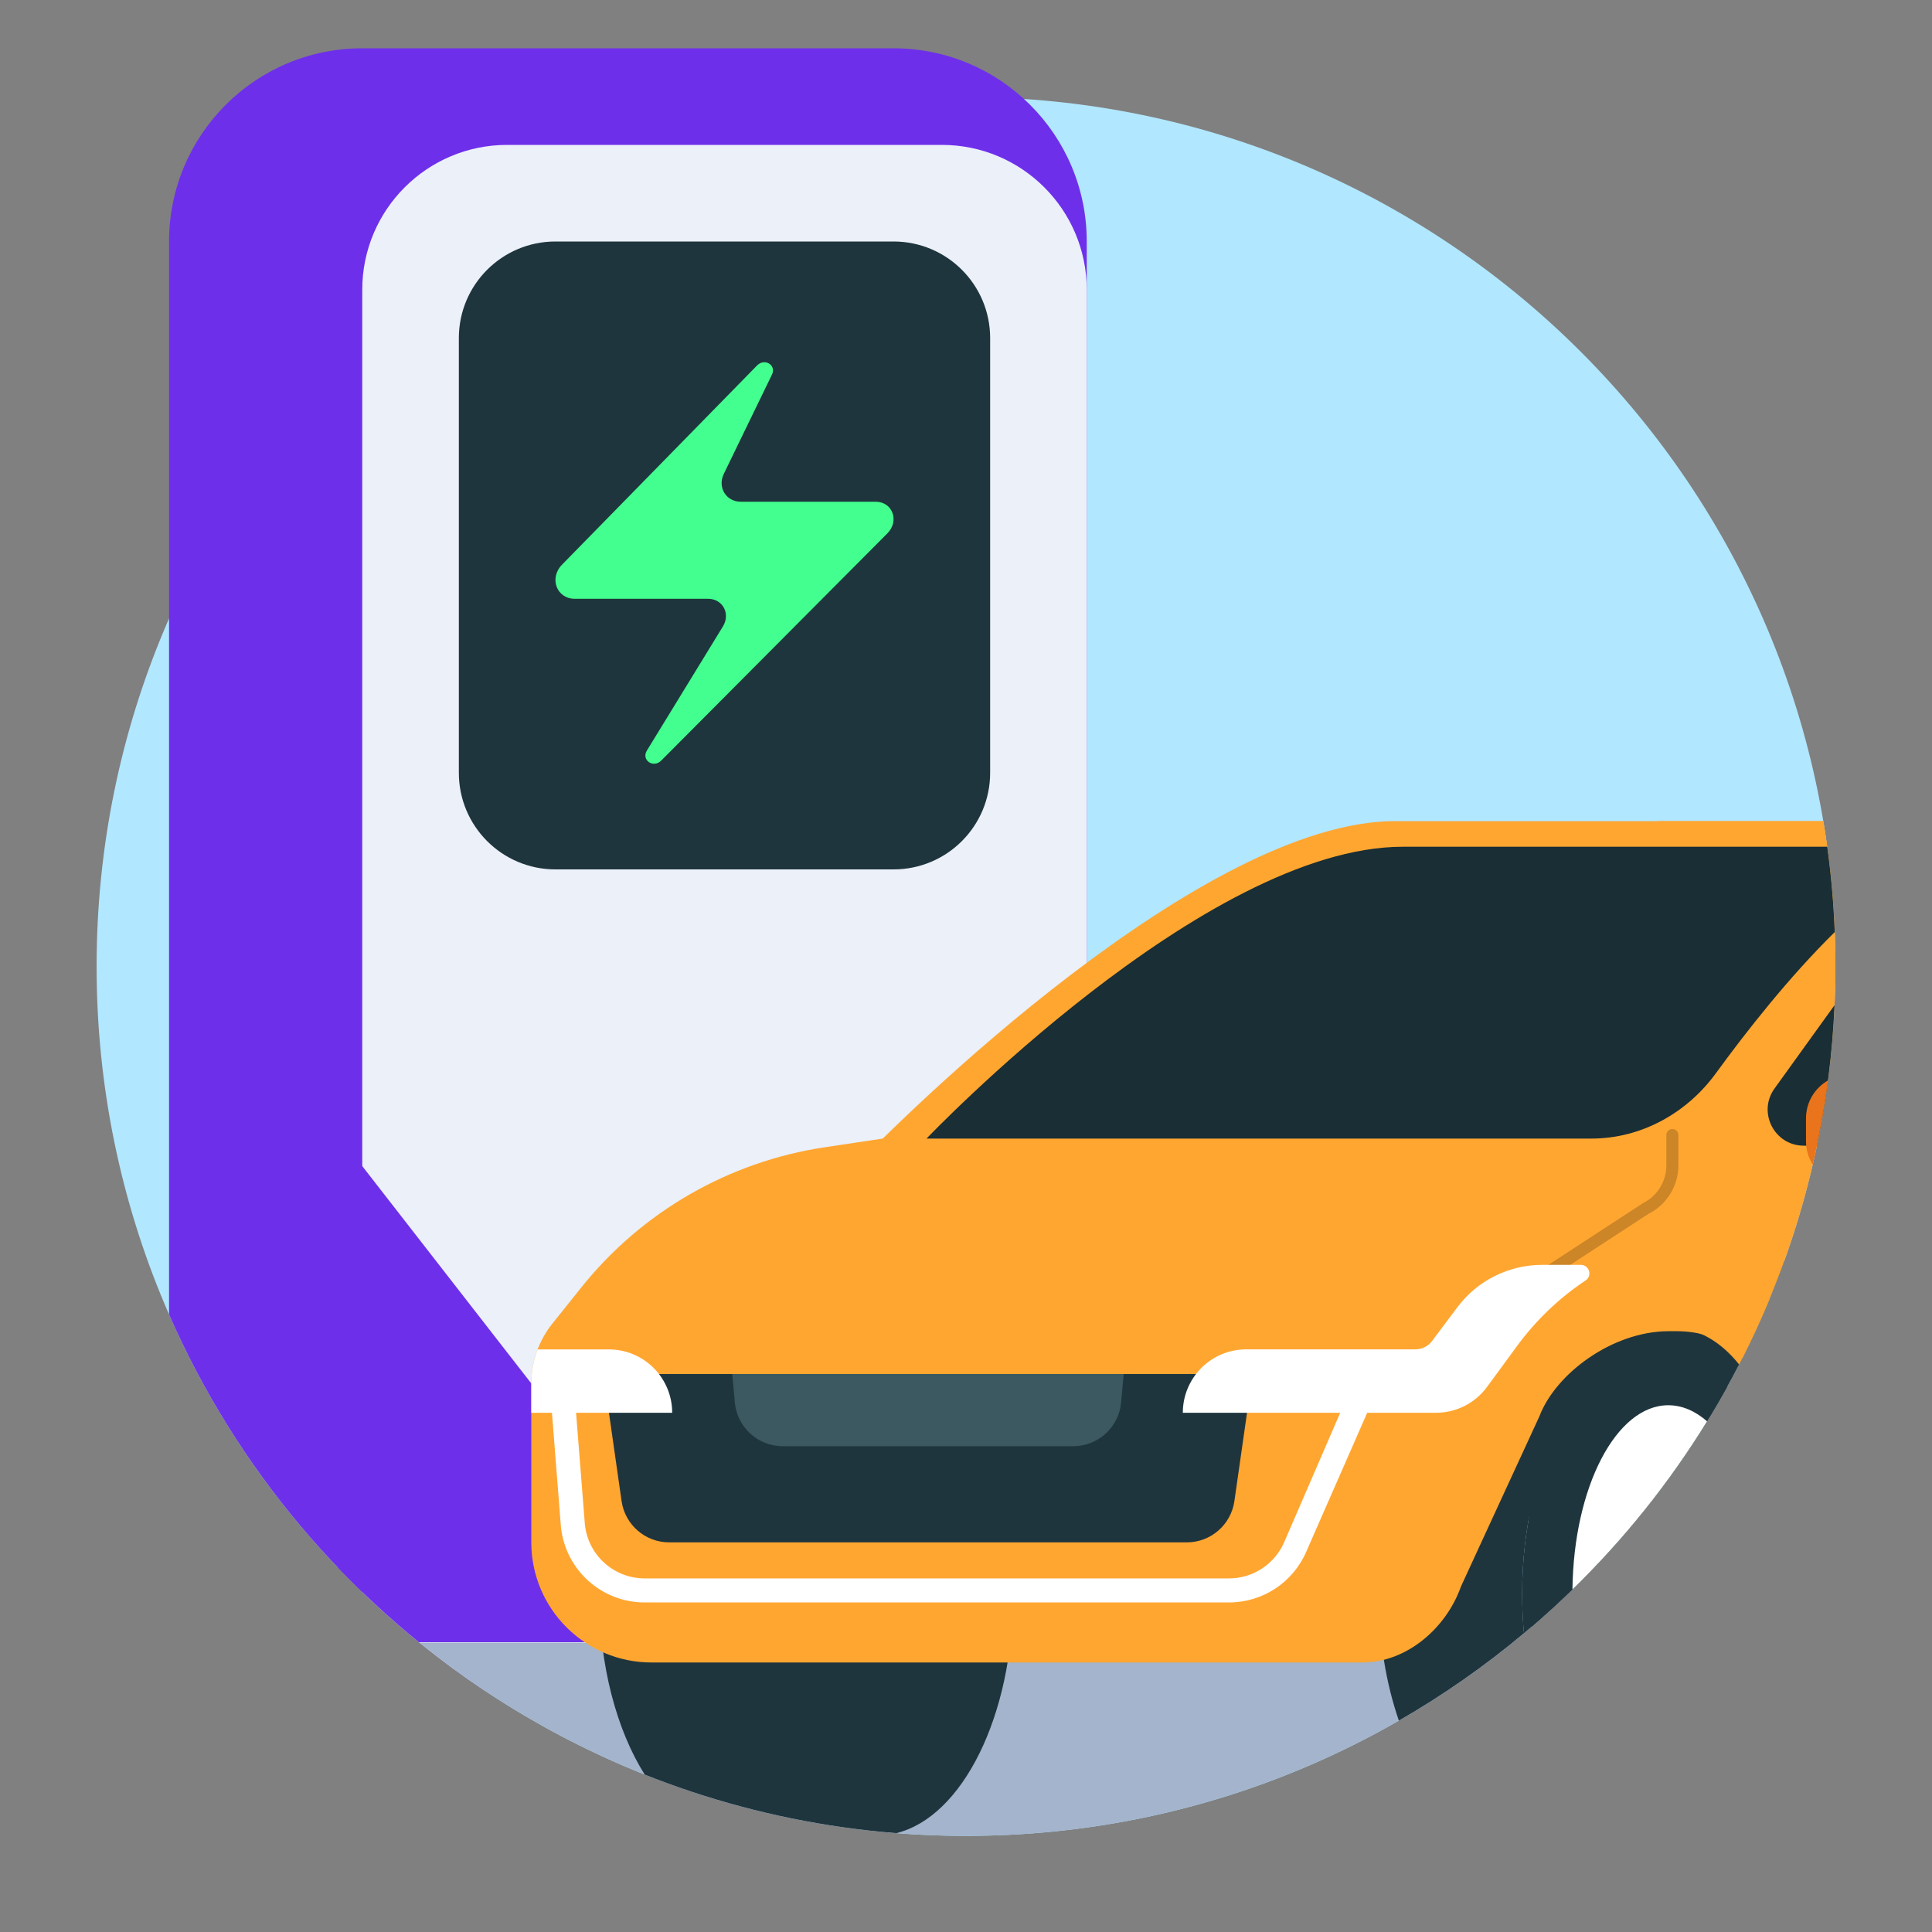 <svg width="40" height="40" viewBox="0 0 40 40" fill="none" xmlns="http://www.w3.org/2000/svg">
<rect x="0" y="0" width="40" height="40" fill="#808080" stroke="none"/>
<path d="M38 20.01C38 29.951 29.941 38.01 20 38.01C10.059 38.01 2 29.951 2 20.01C2 10.069 10.059 2.01 20 2.01C29.941 2.01 38 10.069 38 20.01Z" fill="#B1E7FF"/>
<path d="M7.5 1C5.291 1 3.5 2.791 3.5 5V27.215C4.891 30.395 7.173 33.095 10.032 35H22.5V5C22.5 2.791 20.709 1 18.5 1H7.5Z" fill="#6E2FEB"/>
<path d="M10.5 3C8.843 3 7.5 4.343 7.5 6V32.962C8.28 33.714 9.127 34.397 10.032 35H22.5V6C22.5 4.343 21.157 3 19.5 3H10.5Z" fill="#EBF0F9"/>
<path d="M9.5 7C9.5 5.895 10.395 5 11.5 5H18.5C19.605 5 20.5 5.895 20.5 7V16C20.5 17.105 19.605 18 18.5 18H11.5C10.395 18 9.5 17.105 9.5 16V7Z" fill="#1F353D"/>
<path fill-rule="evenodd" clip-rule="evenodd" d="M15.674 7.567L11.636 11.691C11.364 11.969 11.524 12.397 11.9 12.397H14.66C14.963 12.397 15.129 12.706 14.967 12.97L13.393 15.54C13.273 15.737 13.526 15.912 13.691 15.746L18.371 11.044C18.627 10.787 18.48 10.388 18.13 10.388H15.34C15.032 10.388 14.85 10.09 14.986 9.81L15.983 7.755C16.078 7.558 15.831 7.407 15.674 7.567Z" fill="#43FF8F"/>
<path d="M31.315 34.01C28.223 36.511 24.287 38.01 20 38.01C15.713 38.01 11.777 36.511 8.685 34.01H31.315Z" fill="#A3B4CC"/>
<path d="M8.673 34C8.084 33.522 7.525 33.007 7 32.46V23.5L14 32.5V34H8.673Z" fill="#6E2FEB"/>
<path d="M29.5 34H22.5V23.5L29.5 32.5V34Z" fill="#6E2FEB"/>
<path d="M36.941 26.106C35.875 29.068 34.055 31.669 31.712 33.678H31.654V26.106H36.941Z" fill="#1F353E"/>
<path d="M31.552 33.814C30.746 34.49 29.879 35.096 28.962 35.624C28.698 34.86 28.545 33.959 28.545 32.995C28.545 30.231 29.8 27.991 31.346 27.991H34.316C32.768 27.991 31.515 30.231 31.515 32.995C31.515 33.274 31.528 33.548 31.552 33.814Z" fill="#1F353E"/>
<path d="M35.761 28.71C34.682 30.662 33.25 32.393 31.551 33.815C31.526 33.548 31.514 33.274 31.514 32.995C31.514 30.232 32.768 27.991 34.314 27.991C34.844 27.991 35.339 28.254 35.761 28.71Z" fill="#1F353E"/>
<path d="M35.343 29.427C34.56 30.701 33.622 31.87 32.556 32.908C32.58 30.793 33.459 29.094 34.54 29.094C34.826 29.094 35.098 29.213 35.343 29.427Z" fill="white"/>
<path d="M18.557 37.953C18.186 37.923 17.818 37.883 17.453 37.831C16.024 37.629 14.649 37.258 13.348 36.741C12.77 35.824 12.405 34.486 12.405 32.995C12.405 30.231 13.659 27.991 15.206 27.991H18.176C19.723 27.991 20.977 30.232 20.977 32.995C20.977 35.527 19.924 37.62 18.557 37.953Z" fill="#1F353E"/>
<path d="M37.749 17C37.914 17.979 38 18.984 38 20.01C38 22.98 37.281 25.782 36.007 28.251C35.371 27.453 34.667 27.453 34.34 27.453V17H37.749Z" fill="#FFA631"/>
<path d="M37.982 20.811C37.939 21.804 37.815 22.776 37.617 23.72H37.345C36.737 23.72 36.384 23.031 36.739 22.537L37.982 20.811Z" fill="#1A2E35"/>
<path d="M37.847 22.369C37.769 22.959 37.664 23.54 37.531 24.111C37.442 23.971 37.391 23.805 37.391 23.627V23.157C37.391 22.815 37.577 22.524 37.847 22.369Z" fill="#EA741B"/>
<path d="M36.635 26.899C36.463 27.313 36.276 27.719 36.076 28.116C35.514 27.553 34.922 27.558 34.599 27.561L34.599 27.561C34.578 27.561 34.558 27.561 34.54 27.561C33.378 27.566 32.205 28.442 31.871 29.325L30.248 32.846C29.942 33.711 29.123 34.42 28.206 34.42H13.489C12.114 34.42 11 33.306 11 31.932V28.648C11 28.196 11.154 27.757 11.436 27.404L12.036 26.654C13.29 25.087 15.089 24.051 17.074 23.753L18.964 23.47H33.648C35.297 23.47 36.635 24.807 36.635 26.456V26.899Z" fill="#FFA631"/>
<path d="M12.493 28.448H25.933L25.557 31.078C25.487 31.568 25.067 31.933 24.571 31.933H13.854C13.359 31.933 12.939 31.568 12.869 31.078L12.493 28.448Z" fill="#1F353E"/>
<path d="M23.265 28.448L23.212 29.035C23.166 29.548 22.735 29.942 22.22 29.942H16.205C15.69 29.942 15.26 29.548 15.214 29.035L15.161 28.448H23.265Z" fill="#3C5860"/>
<path fill-rule="evenodd" clip-rule="evenodd" d="M28.499 28.811L27.047 32.121C26.773 32.761 26.143 33.177 25.446 33.177H13.347C12.452 33.177 11.703 32.499 11.613 31.608L11.38 28.642L11.875 28.593L12.109 31.558C12.172 32.195 12.708 32.679 13.347 32.679H25.446C25.944 32.679 26.393 32.382 26.59 31.925L27.843 29.03L28.499 28.811Z" fill="white"/>
<path d="M37.75 17.002C37.914 17.98 38 18.985 38 20.01C38 20.161 37.998 20.312 37.994 20.462C36.971 21.597 36.07 22.766 35.524 23.551C34.905 24.442 33.92 24.964 32.874 24.964H17.551C17.324 24.964 17.208 24.675 17.367 24.503C18.8 22.956 24.937 17.002 28.887 17V17.002H37.75Z" fill="#FFA631"/>
<path d="M37.831 17.531C37.911 18.112 37.963 18.701 37.986 19.298C37.036 20.233 36.153 21.359 35.526 22.22C34.924 23.048 33.975 23.573 32.952 23.573H19.183C19.183 23.573 24.937 17.531 29.044 17.531H37.831Z" fill="#1A2E35"/>
<path fill-rule="evenodd" clip-rule="evenodd" d="M34.624 23.375C34.693 23.375 34.749 23.431 34.749 23.5V24.129C34.749 24.553 34.509 24.941 34.13 25.131L30.966 27.195C30.904 27.226 30.83 27.201 30.799 27.139C30.768 27.078 30.793 27.003 30.855 26.972L34.019 24.908C34.314 24.761 34.5 24.459 34.5 24.129V23.5C34.5 23.431 34.556 23.375 34.624 23.375Z" fill="#CC8527"/>
<path d="M25.802 27.937C25.077 27.937 24.489 28.525 24.489 29.25H29.73C30.148 29.25 30.541 29.051 30.788 28.714L31.41 27.866C31.8 27.334 32.28 26.875 32.828 26.51C32.973 26.413 32.904 26.188 32.73 26.188H31.926C31.238 26.188 30.589 26.512 30.176 27.062L29.651 27.762C29.569 27.873 29.439 27.937 29.301 27.937H25.802Z" fill="white"/>
<path d="M11 29.25H13.917C13.917 28.525 13.329 27.938 12.604 27.938H11.131C11.045 28.163 11 28.404 11 28.649V29.25Z" fill="white"/>
</svg>
